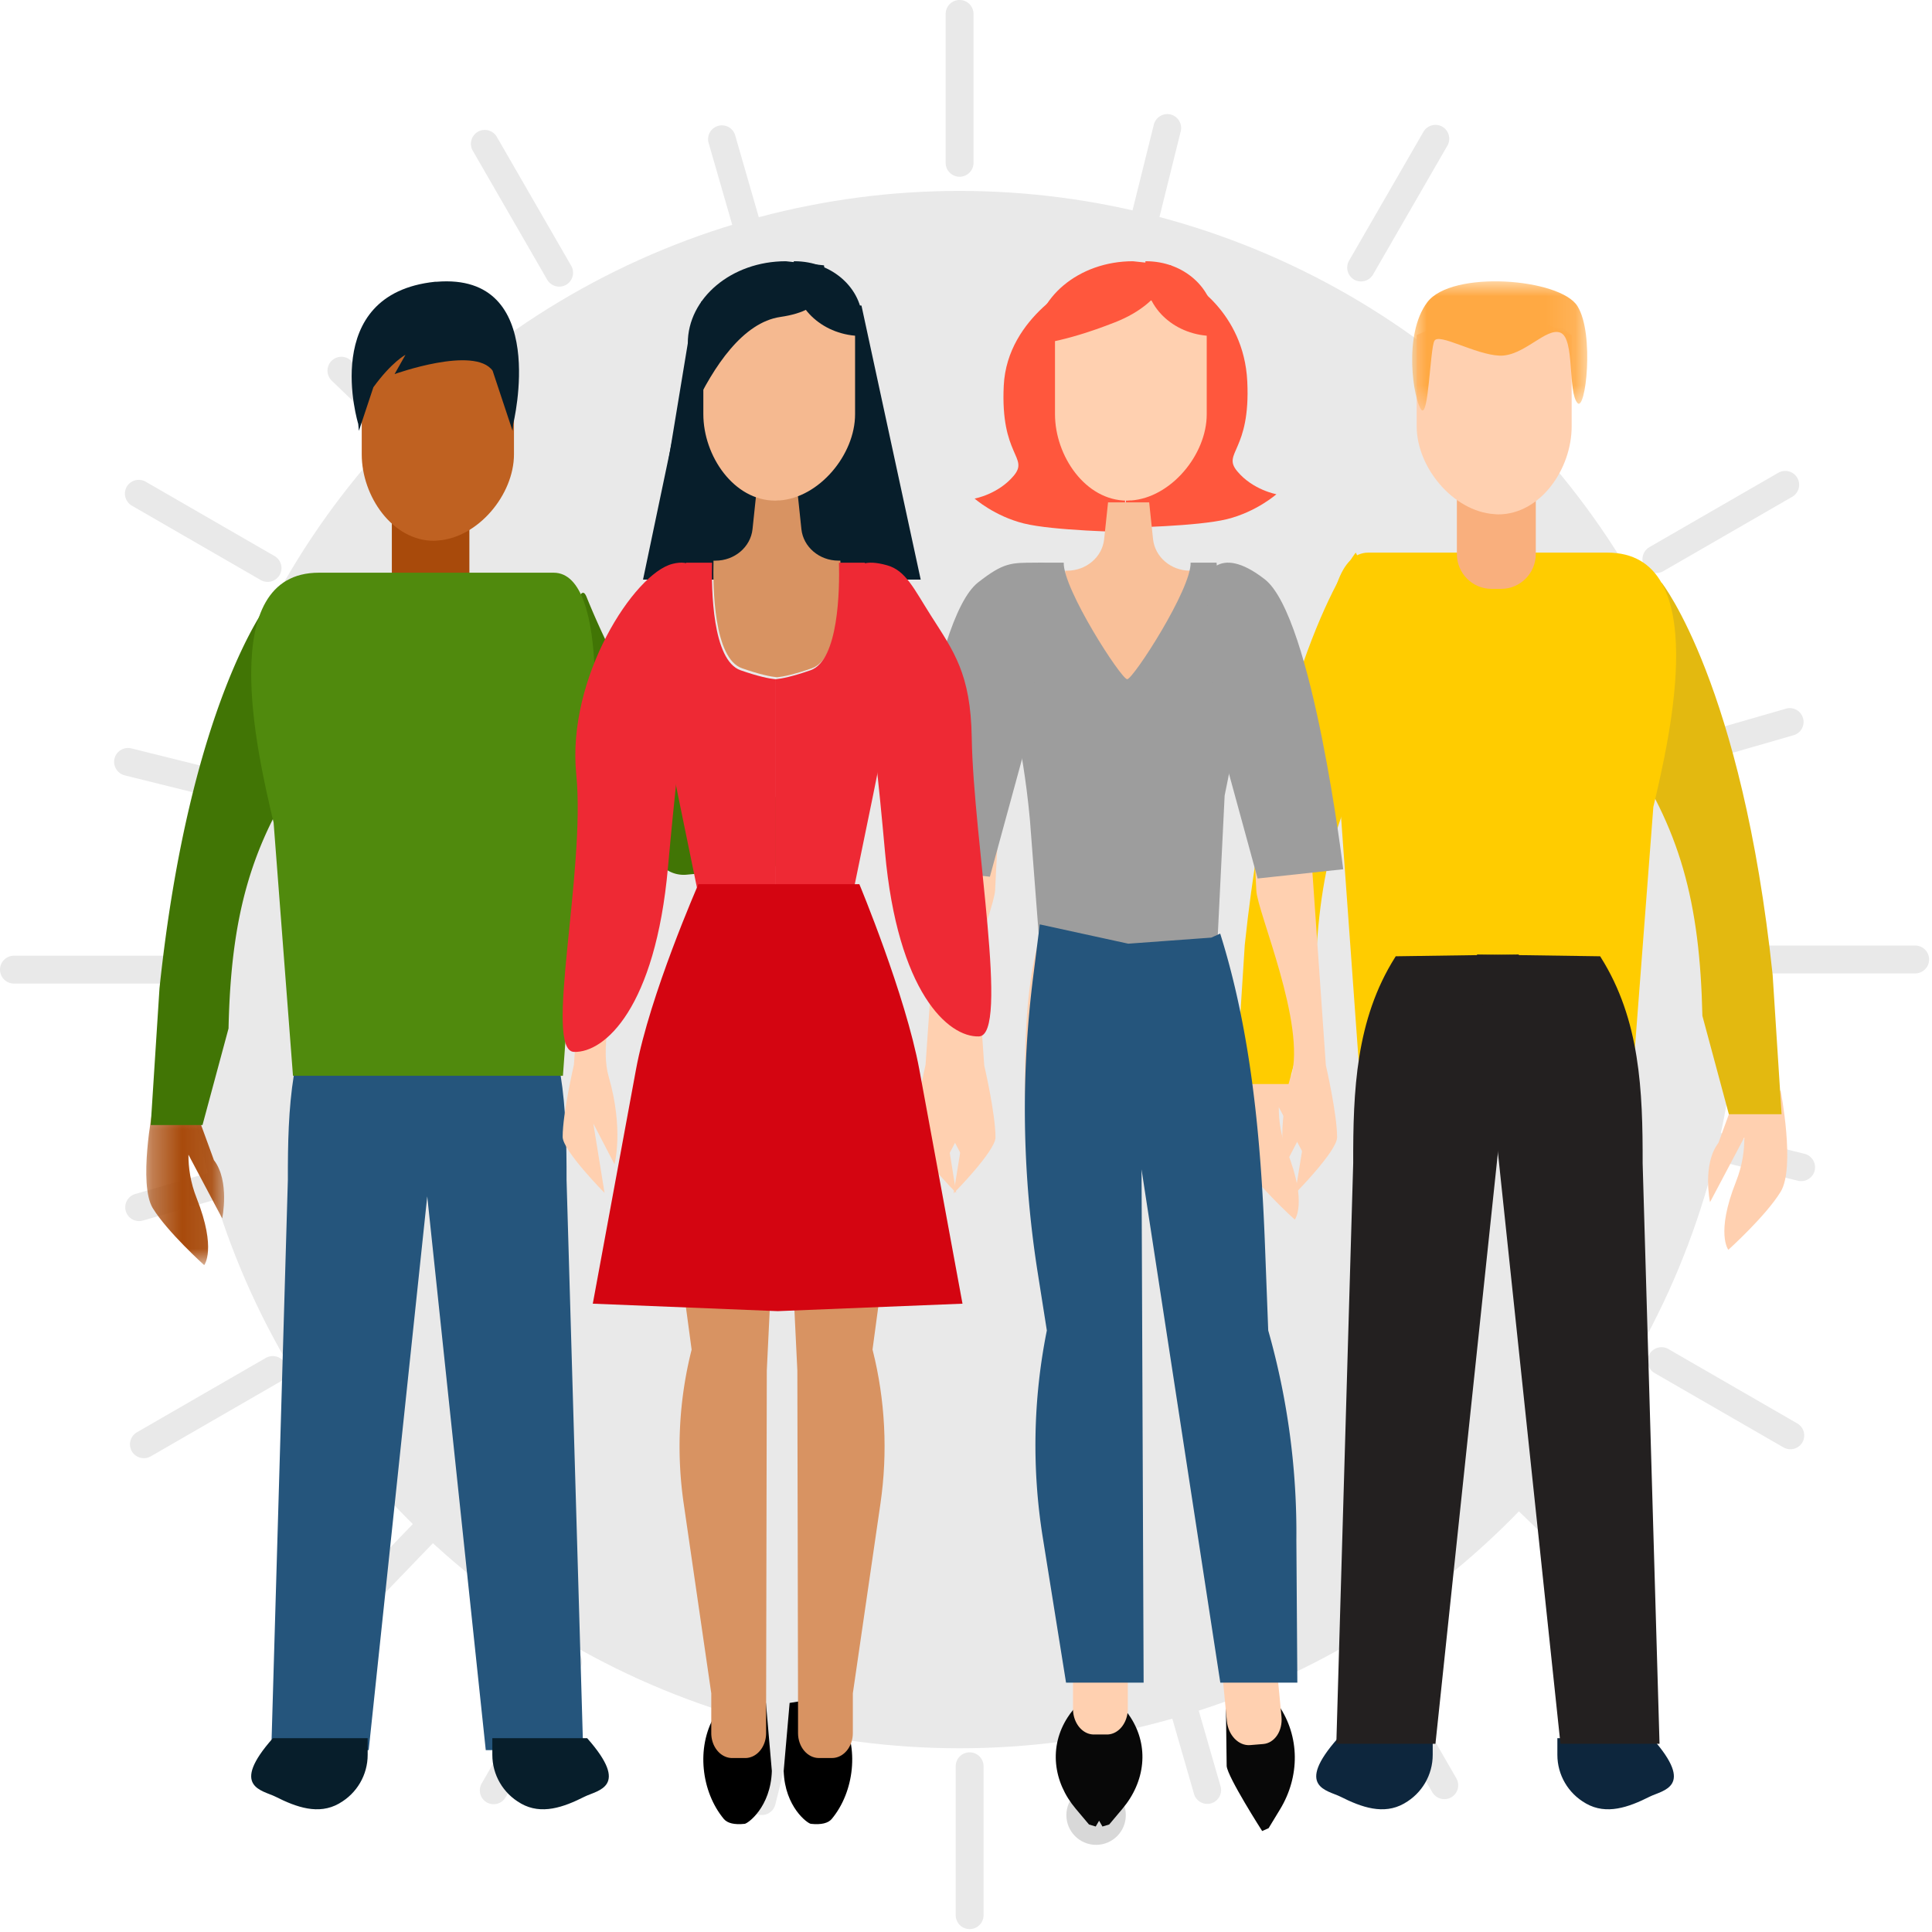 <svg xmlns="http://www.w3.org/2000/svg" xmlns:xlink="http://www.w3.org/1999/xlink" width="65" height="65" viewBox="0 0 65 65">
    <defs>
        <path id="a" d="M.11 0h5.891v4.346H.111z"/>
        <path id="c" d="M.093.282h2.619v5.774H.093z"/>
    </defs>
    <g fill="none" fill-rule="evenodd">
        <g fill="#E9E9E9" fill-rule="nonzero">
            <path d="M31.816.468a.468.468 0 1 1 .937 0v5.01a.468.468 0 1 1-.937 0V.468zm15.53 16.298a.458.458 0 0 1 .134.362.568.568 0 0 1-.161.353.567.567 0 0 1-.348.175.453.453 0 0 1-.367-.12.458.458 0 0 1-.134-.362.568.568 0 0 1 .161-.353.567.567 0 0 1 .348-.176.453.453 0 0 1 .367.121zm-.216.34a.117.117 0 0 0-.028-.088c-.021-.022-.054-.027-.087-.025a.213.213 0 0 0-.132.069.21.21 0 0 0-.063.134.117.117 0 0 0 .028.088c.022.022.054.027.087.024a.213.213 0 0 0 .132-.068.21.21 0 0 0 .063-.134zm6.061 9.209a.457.457 0 0 1-.063.38.575.575 0 0 1-.317.228l-.025.008h-.003a.565.565 0 0 1-.358-.03.456.456 0 0 1-.258-.288l-.008-.024v-.003a.467.467 0 0 1 .071-.35.566.566 0 0 1 .299-.223l.016-.005a.554.554 0 0 1 .389.025c.123.054.22.156.257.287v-.005zm-.356.186c.02-.03.028-.063.02-.09-.009-.028-.033-.05-.063-.066a.225.225 0 0 0-.148-.008.228.228 0 0 0-.124.085c-.019.03-.027.063-.019.09.008.027.033.05.063.063a.232.232 0 0 0 .274-.077l-.003.003zm.647 11.006a.457.457 0 0 1-.247.298.576.576 0 0 1-.712-.178c-.08-.11-.112-.244-.08-.378a.457.457 0 0 1 .247-.299.555.555 0 0 1 .362-.043h.003l.021.005a.56.56 0 0 1 .326.217.466.466 0 0 1 .085.353v.003l-.005.022zm-.4-.017c.03-.016.055-.038.06-.066.008-.03-.003-.06-.022-.087a.215.215 0 0 0-.126-.08.23.23 0 0 0-.15.011c-.03.017-.055.039-.06.069-.009.03.002.06.021.087a.215.215 0 0 0 .126.08.23.23 0 0 0 .15-.011v-.003zm-4.944 9.856a.458.458 0 0 1-.362.134.568.568 0 0 1-.353-.162.567.567 0 0 1-.175-.348.453.453 0 0 1 .12-.367.458.458 0 0 1 .362-.134.568.568 0 0 1 .353.162.567.567 0 0 1 .175.348.453.453 0 0 1-.12.367zm-.34-.217a.117.117 0 0 0 .088-.027c.022-.022.027-.055.024-.088a.213.213 0 0 0-.068-.131.21.21 0 0 0-.134-.063.117.117 0 0 0-.088.027c-.022.022-.027.055-.025.088a.213.213 0 0 0 .069.131.21.21 0 0 0 .134.063zm-9.209 6.062a.457.457 0 0 1-.38-.063.575.575 0 0 1-.228-.318l-.008-.024v-.003a.565.565 0 0 1 .03-.359.456.456 0 0 1 .288-.258l.024-.008h.003a.467.467 0 0 1 .35.071c.1.066.181.17.222.299l.006.016a.554.554 0 0 1-.025.39.456.456 0 0 1-.287.257h.005zm-.186-.356c.03.019.063.027.09.019.028-.008.05-.033.066-.063a.225.225 0 0 0 .008-.148.228.228 0 0 0-.085-.123c-.03-.02-.063-.028-.09-.02-.027.009-.05.034-.063.064a.232.232 0 0 0 .077.274l-.003-.003zm-11.006.646a.457.457 0 0 1-.298-.246.576.576 0 0 1 .178-.712c.11-.08.244-.113.378-.08a.457.457 0 0 1 .298.247.555.555 0 0 1 .044.361v.003l-.005.022a.56.56 0 0 1-.217.326.466.466 0 0 1-.353.085h-.003l-.022-.006zm.017-.4c.016.03.038.055.066.06.03.009.06-.002.087-.021a.215.215 0 0 0 .08-.126.23.23 0 0 0-.011-.15c-.017-.031-.039-.056-.069-.061-.03-.008-.06.003-.087.022a.215.215 0 0 0-.08.126.23.23 0 0 0 .011.15h.003zm-9.856-4.944a.458.458 0 0 1-.134-.361.568.568 0 0 1 .162-.354.567.567 0 0 1 .348-.175.453.453 0 0 1 .367.12.458.458 0 0 1 .134.362.568.568 0 0 1-.162.353.567.567 0 0 1-.348.176.453.453 0 0 1-.367-.12zm.217-.34a.117.117 0 0 0 .027.088c.022.022.055.028.088.025a.213.213 0 0 0 .131-.069.21.21 0 0 0 .063-.134.117.117 0 0 0-.027-.087c-.022-.022-.055-.028-.088-.025a.213.213 0 0 0-.131.068.21.21 0 0 0-.063.135zm-6.062-9.208a.457.457 0 0 1 .063-.381.575.575 0 0 1 .318-.228l.024-.008h.003a.565.565 0 0 1 .359.03c.123.055.22.156.257.288l.009.025v.002a.467.467 0 0 1-.072.351.566.566 0 0 1-.298.222l-.017.005a.554.554 0 0 1-.388-.024.456.456 0 0 1-.258-.288v.006zm.356-.187c-.02.03-.027.063-.02.09.01.028.034.05.064.066a.228.228 0 0 0 .271-.077c.02-.03.027-.062.02-.09-.009-.027-.034-.049-.064-.063a.232.232 0 0 0-.274.077l.003-.003zm-.646-11.005a.457.457 0 0 1 .246-.299.576.576 0 0 1 .712.178c.08.11.113.244.08.378a.457.457 0 0 1-.247.299.555.555 0 0 1-.361.044h-.003l-.022-.006a.56.56 0 0 1-.326-.216.466.466 0 0 1-.085-.354v-.002l.006-.022zm.4.016c-.03.017-.055.039-.06.066-.009.03.002.06.021.088a.215.215 0 0 0 .126.079.23.23 0 0 0 .15-.011c.031-.016.056-.038.061-.068.008-.03-.003-.06-.022-.088a.215.215 0 0 0-.126-.08.23.23 0 0 0-.15.011v.003zm4.944-9.855a.458.458 0 0 1 .361-.135.568.568 0 0 1 .354.162.567.567 0 0 1 .175.348.453.453 0 0 1-.12.367.458.458 0 0 1-.362.134.568.568 0 0 1-.354-.162.567.567 0 0 1-.175-.347.453.453 0 0 1 .12-.367zm.34.216a.117.117 0 0 0-.088.027c-.022.022-.028.055-.025.088a.213.213 0 0 0 .069.131.21.21 0 0 0 .134.064.117.117 0 0 0 .087-.028c.022-.022.028-.055.025-.088a.213.213 0 0 0-.068-.131.21.21 0 0 0-.135-.063zm9.208-6.062a.457.457 0 0 1 .381.063c.104.069.186.181.227.318l.009.025v.002a.565.565 0 0 1-.03.36.456.456 0 0 1-.288.257l-.025.008h-.002a.467.467 0 0 1-.351-.071.566.566 0 0 1-.222-.299l-.005-.016a.554.554 0 0 1 .024-.39.456.456 0 0 1 .288-.257h-.006zm.187.356c-.03-.019-.063-.027-.09-.019-.028.008-.05.033-.067.063a.225.225 0 0 0-.008.148.228.228 0 0 0 .085.123c.03.02.063.028.09.02.028-.009.05-.033.064-.063a.232.232 0 0 0-.077-.274l.003.002zm11.005-.646a.457.457 0 0 1 .299.246.576.576 0 0 1-.178.713.454.454 0 0 1-.378.08.457.457 0 0 1-.299-.247.555.555 0 0 1-.044-.362v-.003l.006-.022a.56.56 0 0 1 .216-.326.466.466 0 0 1 .353-.084h.003l.022.005zm-.016.4c-.017-.03-.039-.055-.066-.06-.03-.009-.06.002-.088.022a.215.215 0 0 0-.08.126.23.23 0 0 0 .012.15c.016.03.038.055.068.06.03.009.06-.002.088-.021a.215.215 0 0 0 .08-.126.23.23 0 0 0-.012-.151h-.002zm11.159 3.59a.59.59 0 0 1 .172.472.762.762 0 0 1-.216.471.753.753 0 0 1-.463.233.588.588 0 0 1-.477-.156.59.59 0 0 1-.172-.471.763.763 0 0 1 .216-.471.753.753 0 0 1 .463-.233.588.588 0 0 1 .477.156zm-.176.447a.243.243 0 0 0-.065-.194.246.246 0 0 0-.197-.06.396.396 0 0 0-.247.128.413.413 0 0 0-.118.252.243.243 0 0 0 .066.195c.05.046.12.068.197.06a.396.396 0 0 0 .247-.129.413.413 0 0 0 .117-.252zm6.528 9.935c.05.17.013.348-.085.493a.772.772 0 0 1-.422.302.755.755 0 0 1-.518-.03.587.587 0 0 1-.334-.373.585.585 0 0 1 .085-.493.772.772 0 0 1 .422-.301.755.755 0 0 1 .518.03c.158.07.284.2.334.372zm-.375.299c.04-.063.057-.134.04-.203a.241.241 0 0 0-.142-.15.419.419 0 0 0-.28-.014.415.415 0 0 0-.227.159c-.04.063-.057.134-.04.202.019.066.07.12.142.15.08.037.178.042.28.015a.415.415 0 0 0 .227-.16zm.684 11.866a.584.584 0 0 1-.32.383.761.761 0 0 1-.515.05.759.759 0 0 1-.433-.285.593.593 0 0 1-.104-.49.584.584 0 0 1 .32-.384.761.761 0 0 1 .515-.05c.184.047.337.151.433.285.104.143.145.318.104.49zm-.474.07a.237.237 0 0 0 .135-.155.243.243 0 0 0-.047-.2.4.4 0 0 0-.233-.15.417.417 0 0 0-.28.024.237.237 0 0 0-.133.156.243.243 0 0 0 .046.2.4.4 0 0 0 .233.15c.101.025.2.014.28-.024zm-5.34 10.62a.59.59 0 0 1-.472.173.762.762 0 0 1-.471-.216.753.753 0 0 1-.233-.463.588.588 0 0 1 .156-.477.59.59 0 0 1 .471-.172.762.762 0 0 1 .471.216.753.753 0 0 1 .233.463.588.588 0 0 1-.156.477zm-.447-.175a.243.243 0 0 0 .194-.065.246.246 0 0 0 .06-.197.396.396 0 0 0-.128-.247.413.413 0 0 0-.252-.118.243.243 0 0 0-.195.066.246.246 0 0 0-.06.197.396.396 0 0 0 .129.247.413.413 0 0 0 .252.117zm-9.935 6.528a.585.585 0 0 1-.493-.085.772.772 0 0 1-.301-.422.755.755 0 0 1 .03-.518.587.587 0 0 1 .372-.334.585.585 0 0 1 .493.085.772.772 0 0 1 .302.422.755.755 0 0 1-.03.518.587.587 0 0 1-.373.334zm-.299-.375a.259.259 0 0 0 .203.04.241.241 0 0 0 .15-.142.419.419 0 0 0 .014-.28.415.415 0 0 0-.158-.227.259.259 0 0 0-.203-.04.241.241 0 0 0-.15.142.419.419 0 0 0-.015.28c.03.098.088.18.16.227zm-11.866.684a.584.584 0 0 1-.383-.32.761.761 0 0 1-.05-.515.759.759 0 0 1 .286-.433.593.593 0 0 1 .49-.104.584.584 0 0 1 .383.32.761.761 0 0 1 .05.515.759.759 0 0 1-.285.433c-.143.104-.318.145-.49.104zm-.07-.474a.237.237 0 0 0 .155.135.243.243 0 0 0 .2-.047.4.4 0 0 0 .151-.233.417.417 0 0 0-.025-.28.237.237 0 0 0-.156-.133.243.243 0 0 0-.2.046.4.4 0 0 0-.15.233.417.417 0 0 0 .024.28zm-10.62-5.34a.59.59 0 0 1-.173-.472.763.763 0 0 1 .216-.471.753.753 0 0 1 .463-.233.588.588 0 0 1 .477.156.59.59 0 0 1 .172.471.763.763 0 0 1-.216.471.753.753 0 0 1-.463.233.588.588 0 0 1-.477-.156zm.175-.447a.243.243 0 0 0 .065.194c.05.047.12.069.198.06a.396.396 0 0 0 .246-.128.413.413 0 0 0 .118-.252.243.243 0 0 0-.066-.195.246.246 0 0 0-.197-.06.396.396 0 0 0-.247.129.413.413 0 0 0-.117.252zm-6.528-9.935a.585.585 0 0 1 .085-.493.772.772 0 0 1 .422-.301.755.755 0 0 1 .518.03c.159.07.285.2.334.372.05.17.014.348-.085.493a.772.772 0 0 1-.422.302.755.755 0 0 1-.517-.03.587.587 0 0 1-.335-.373zm.376-.299a.259.259 0 0 0-.041.203c.019.066.07.12.142.15.08.036.178.042.28.014a.415.415 0 0 0 .227-.159c.04-.063.057-.134.04-.202a.241.241 0 0 0-.142-.15.419.419 0 0 0-.279-.015.415.415 0 0 0-.227.16zM9.598 26.95a.584.584 0 0 1 .32-.383.761.761 0 0 1 .515-.05c.184.047.337.151.433.285.104.143.145.318.104.49a.584.584 0 0 1-.32.384.761.761 0 0 1-.515.05.759.759 0 0 1-.433-.285c-.104-.143-.145-.318-.104-.49zm.474-.07a.237.237 0 0 0-.134.155.243.243 0 0 0 .046.2.4.4 0 0 0 .233.15c.101.026.2.015.28-.024a.237.237 0 0 0 .134-.156.243.243 0 0 0-.047-.2.4.4 0 0 0-.233-.15.417.417 0 0 0-.28.024zm5.341-10.62a.59.59 0 0 1 .471-.173.763.763 0 0 1 .471.216.753.753 0 0 1 .233.463.588.588 0 0 1-.156.477.59.59 0 0 1-.471.172.762.762 0 0 1-.471-.216.753.753 0 0 1-.233-.463.588.588 0 0 1 .156-.477zm.446.175a.243.243 0 0 0-.194.065.246.246 0 0 0-.06.198.396.396 0 0 0 .128.246.413.413 0 0 0 .252.118.243.243 0 0 0 .195-.066.246.246 0 0 0 .06-.197.396.396 0 0 0-.129-.247.413.413 0 0 0-.252-.117zm9.935-6.528a.585.585 0 0 1 .493.085.772.772 0 0 1 .302.422.755.755 0 0 1-.03.518.587.587 0 0 1-.373.334.585.585 0 0 1-.493-.085.772.772 0 0 1-.301-.422.755.755 0 0 1 .03-.518.587.587 0 0 1 .372-.334zm.299.376c-.063-.042-.134-.058-.203-.042a.241.241 0 0 0-.15.143.419.419 0 0 0-.014.28c.03.098.087.18.159.227.063.04.134.057.202.04a.241.241 0 0 0 .151-.142.419.419 0 0 0 .014-.28.415.415 0 0 0-.16-.226zm11.866-.685a.584.584 0 0 1 .383.32.761.761 0 0 1 .05.515.759.759 0 0 1-.285.433c-.143.104-.318.145-.49.104a.584.584 0 0 1-.384-.32.761.761 0 0 1-.05-.515.759.759 0 0 1 .285-.433.593.593 0 0 1 .49-.104zm.07.474a.237.237 0 0 0-.155-.135.243.243 0 0 0-.2.047.4.4 0 0 0-.15.233.417.417 0 0 0 .024.28.237.237 0 0 0 .156.133.243.243 0 0 0 .2-.046.4.4 0 0 0 .15-.233.417.417 0 0 0-.024-.28zm14.067 1.09a.467.467 0 0 1 .673.646l-3.147 3.268a.467.467 0 0 1-.674-.646l3.148-3.268zm8.014 12.674a.465.465 0 0 1 .258.892l-4.358 1.258a.465.465 0 0 1-.257-.893l4.357-1.257zm.6 14.982a.47.47 0 0 1 .343.565.47.47 0 0 1-.565.342l-4.401-1.093a.47.47 0 0 1-.343-.564.47.47 0 0 1 .565-.343l4.401 1.093zm-6.968 13.277a.467.467 0 0 1-.646.674l-3.268-3.147a.467.467 0 0 1 .646-.674l3.268 3.147zM41.068 60.11a.465.465 0 0 1-.893.258l-1.257-4.358a.465.465 0 0 1 .893-.258l1.257 4.358zm-14.983.6a.47.47 0 0 1-.564.342.47.47 0 0 1-.342-.564l1.093-4.402a.47.47 0 0 1 .564-.342.47.47 0 0 1 .342.564l-1.093 4.402zM12.81 53.742a.467.467 0 0 1-.674-.647l3.147-3.268a.467.467 0 0 1 .674.647l-3.147 3.268zM4.794 41.068a.465.465 0 0 1-.258-.893l4.358-1.257a.465.465 0 0 1 .258.893l-4.358 1.257zm-.6-14.983a.47.47 0 0 1-.342-.564.47.47 0 0 1 .564-.343l4.402 1.093a.47.47 0 0 1 .342.565.47.47 0 0 1-.564.342l-4.402-1.093zm6.968-13.277a.467.467 0 0 1 .647-.674l3.268 3.148a.467.467 0 0 1-.647.673l-3.268-3.147zm12.674-8.015a.465.465 0 0 1 .893-.257l1.257 4.358a.465.465 0 0 1-.893.257l-1.257-4.358zm14.983-.6a.47.47 0 0 1 .564-.342.47.47 0 0 1 .342.564l-1.092 4.402a.47.47 0 0 1-.565.342.47.47 0 0 1-.342-.564l1.093-4.402zm5.418 7.506a.466.466 0 0 1 .23.34.595.595 0 0 1-.077.407.607.607 0 0 1-.318.272.482.482 0 0 1-.41-.03.466.466 0 0 1-.23-.34.594.594 0 0 1 .052-.365v-.002l.013-.025.011-.02a.62.62 0 0 1 .318-.27.482.482 0 0 1 .41.03v.003zm-.113.4a.14.14 0 0 0-.063-.1.14.14 0 0 0-.115-.005.267.267 0 0 0-.126.104l-.008.014a.257.257 0 0 0-.033.175.14.14 0 0 0 .063.1.14.14 0 0 0 .115.005.264.264 0 0 0 .135-.118.257.257 0 0 0 .032-.176zm8.91 8.272c.075.128.08.274.03.41a.62.62 0 0 1-.27.318.598.598 0 0 1-.408.077.482.482 0 0 1-.34-.23.481.481 0 0 1-.03-.411.62.62 0 0 1 .271-.318l.041-.024h.003a.591.591 0 0 1 .364-.052.477.477 0 0 1 .34.232v-.002zm-.298.29a.127.127 0 0 0-.005-.118.13.13 0 0 0-.099-.06.273.273 0 0 0-.175.033.258.258 0 0 0-.115.134c-.017.041-.017.082.005.115a.14.14 0 0 0 .099.063.273.273 0 0 0 .293-.167h-.003zm3.583 11.62a.48.48 0 0 1-.18.369.628.628 0 0 1-.789 0 .48.48 0 0 1-.181-.37.48.48 0 0 1 .18-.37.628.628 0 0 1 .789 0 .48.48 0 0 1 .181.37zm-.405.103a.137.137 0 0 0 .054-.104c0-.038-.019-.074-.054-.104a.255.255 0 0 0-.167-.055.26.26 0 0 0-.168.055.137.137 0 0 0-.054.104c0 .038.019.074.054.104a.255.255 0 0 0 .168.055.26.26 0 0 0 .167-.055zm-2.71 11.852a.466.466 0 0 1-.339.23.595.595 0 0 1-.408-.076.607.607 0 0 1-.271-.318.482.482 0 0 1 .03-.411.466.466 0 0 1 .34-.23.594.594 0 0 1 .364.052h.002l.025.014.02.01a.62.62 0 0 1 .27.318.482.482 0 0 1-.03.411h-.002zm-.4-.112a.14.14 0 0 0 .1-.063.14.14 0 0 0 .005-.115.267.267 0 0 0-.104-.126l-.014-.008a.257.257 0 0 0-.175-.033.14.14 0 0 0-.099.063.14.14 0 0 0-.005.115c.019.052.06.101.117.134.058.033.12.044.176.033zm-8.272 8.91a.481.481 0 0 1-.41.03.62.62 0 0 1-.318-.27.598.598 0 0 1-.077-.409.482.482 0 0 1 .23-.34.481.481 0 0 1 .411-.03.62.62 0 0 1 .318.271l.025.041v.003c.057.12.073.247.052.365a.477.477 0 0 1-.233.34h.002zm-.29-.298a.127.127 0 0 0 .118-.006.13.13 0 0 0 .06-.098.273.273 0 0 0-.033-.176.258.258 0 0 0-.134-.115c-.041-.016-.082-.016-.115.006a.14.14 0 0 0-.063.098.273.273 0 0 0 .167.293v-.002zm-11.619 3.582a.48.48 0 0 1-.37-.18.628.628 0 0 1 0-.789.48.48 0 0 1 .37-.181.48.48 0 0 1 .37.18.628.628 0 0 1 0 .789.48.48 0 0 1-.37.181zm-.104-.405a.137.137 0 0 0 .104.055c.038 0 .074-.02.104-.055a.255.255 0 0 0 .055-.167.26.26 0 0 0-.055-.167.137.137 0 0 0-.104-.055c-.038 0-.074.02-.104.055a.255.255 0 0 0-.055.167.26.26 0 0 0 .055.167zm-11.852-2.709a.466.466 0 0 1-.23-.34.595.595 0 0 1 .077-.408.607.607 0 0 1 .317-.27.482.482 0 0 1 .411.03.466.466 0 0 1 .23.339.594.594 0 0 1-.052.364v.003l-.013.025c-.003.005-.009.013-.011.019a.62.62 0 0 1-.318.27.482.482 0 0 1-.41-.03v-.002zm.112-.4a.14.14 0 0 0 .063.099.14.14 0 0 0 .115.005.267.267 0 0 0 .126-.104l.009-.014a.257.257 0 0 0 .033-.175.14.14 0 0 0-.063-.099.14.14 0 0 0-.116-.005.264.264 0 0 0-.134.118.257.257 0 0 0-.033.175zm-8.91-8.272a.481.481 0 0 1-.03-.411.62.62 0 0 1 .271-.318.598.598 0 0 1 .408-.076.482.482 0 0 1 .34.23c.074.128.08.274.03.41a.62.62 0 0 1-.271.318l-.041.025h-.003a.591.591 0 0 1-.364.052.477.477 0 0 1-.34-.233v.003zm.299-.29a.127.127 0 0 0 .005.117.13.13 0 0 0 .099.06c.055.009.118 0 .175-.032a.258.258 0 0 0 .115-.135c.017-.04.017-.082-.005-.115a.14.14 0 0 0-.099-.063.273.273 0 0 0-.293.168h.003zm-3.583-11.62a.48.48 0 0 1 .18-.37.628.628 0 0 1 .789 0 .48.48 0 0 1 .181.37.48.48 0 0 1-.18.37.628.628 0 0 1-.789 0 .48.48 0 0 1-.181-.37zm.405-.104a.137.137 0 0 0-.054.104c0 .039.019.074.054.105a.255.255 0 0 0 .167.054.26.26 0 0 0 .167-.054.137.137 0 0 0 .055-.105c0-.038-.019-.074-.055-.104a.255.255 0 0 0-.167-.054.26.26 0 0 0-.167.054zm2.71-11.852a.466.466 0 0 1 .339-.23.595.595 0 0 1 .408.077.607.607 0 0 1 .271.318.482.482 0 0 1-.03.41.466.466 0 0 1-.34.23.594.594 0 0 1-.364-.051h-.003l-.024-.014-.02-.011a.62.62 0 0 1-.27-.318.482.482 0 0 1 .03-.41h.002zm.4.113a.14.14 0 0 0-.1.063.14.14 0 0 0-.005.115.267.267 0 0 0 .104.126l.014.008c.057.033.12.044.175.033a.14.14 0 0 0 .099-.063.14.14 0 0 0 .005-.115.264.264 0 0 0-.118-.134c-.057-.033-.12-.044-.175-.033zm8.271-8.91a.481.481 0 0 1 .411-.03.62.62 0 0 1 .318.27c.077.132.101.28.077.409a.482.482 0 0 1-.23.34.481.481 0 0 1-.411.03.62.62 0 0 1-.318-.272l-.025-.04v-.004a.591.591 0 0 1-.052-.364.477.477 0 0 1 .233-.34h-.003zm.29.298a.127.127 0 0 0-.117.005.13.13 0 0 0-.06.099.273.273 0 0 0 .033.175.258.258 0 0 0 .134.115c.04.017.082.017.115-.005a.14.14 0 0 0 .063-.099.273.273 0 0 0-.167-.293v.003zm11.62-3.583a.48.48 0 0 1 .37.18.628.628 0 0 1 0 .789.48.48 0 0 1-.37.182.48.48 0 0 1-.37-.181.628.628 0 0 1 0-.789.48.48 0 0 1 .37-.18zm.104.406a.137.137 0 0 0-.104-.055c-.039 0-.074.019-.104.055a.255.255 0 0 0-.055.167.26.26 0 0 0 .055.167.137.137 0 0 0 .104.054c.038 0 .074-.019.104-.054a.255.255 0 0 0 .055-.167.26.26 0 0 0-.055-.167zm12.89.909a.64.64 0 0 1 .304.446.805.805 0 0 1-.104.551.823.823 0 0 1-.424.364.64.64 0 0 1-.534-.038.64.64 0 0 1-.305-.447.839.839 0 0 1 .08-.506v-.003l.025-.041a.823.823 0 0 1 .424-.364.64.64 0 0 1 .534.038zm-.04.504a.286.286 0 0 0-.132-.203.284.284 0 0 0-.241-.013.474.474 0 0 0-.241.208c-.06.104-.08.216-.06.315.016.087.06.161.13.202a.284.284 0 0 0 .242.014.467.467 0 0 0 .24-.21c.061-.105.08-.217.061-.316v.003zm9.29 9.09a.296.296 0 0 0-.197-.12.474.474 0 0 0-.315.06.48.48 0 0 0-.21.242.284.284 0 0 0 .013.24.286.286 0 0 0 .203.132c.098.016.21 0 .315-.06a.48.48 0 0 0 .21-.241.284.284 0 0 0-.013-.241l-.006-.011zm.326-.133v.002a.646.646 0 0 1 .017.49.81.81 0 0 1-.343.411l-.002.003-.022.011c-.178.104-.375.134-.55.104a.631.631 0 0 1-.447-.304.62.62 0 0 1-.039-.534.813.813 0 0 1 .365-.424.82.82 0 0 1 .55-.105c.187.033.35.137.447.302l.024.044zm3.561 12.947c0 .192-.09.362-.235.485a.821.821 0 0 1-.529.187.821.821 0 0 1-.529-.187.634.634 0 0 1-.235-.485c0-.191.09-.361.235-.484a.821.821 0 0 1 .529-.187c.205 0 .392.072.529.187a.634.634 0 0 1 .235.484zm-.46.217a.285.285 0 0 0 .11-.217.285.285 0 0 0-.11-.216.48.48 0 0 0-.304-.104.48.48 0 0 0-.304.104.285.285 0 0 0-.11.216c0 .083.041.16.11.217a.48.48 0 0 0 .304.104.48.48 0 0 0 .304-.104zm-2.93 12.778a.64.64 0 0 1-.447.304.805.805 0 0 1-.55-.104.823.823 0 0 1-.365-.425.64.64 0 0 1 .038-.534.64.64 0 0 1 .447-.304.839.839 0 0 1 .506.08h.003l.041.024a.823.823 0 0 1 .365.425.64.64 0 0 1-.039.534zm-.505-.041a.286.286 0 0 0 .203-.131.284.284 0 0 0 .014-.242.474.474 0 0 0-.209-.24c-.104-.06-.216-.08-.315-.06a.286.286 0 0 0-.202.13.284.284 0 0 0-.014.242c.033.093.107.18.21.24.105.061.217.08.316.061h-.003zm-9.09 9.291a.296.296 0 0 0 .12-.197.474.474 0 0 0-.06-.315.48.48 0 0 0-.241-.21.284.284 0 0 0-.241.013.286.286 0 0 0-.132.203c-.016.098 0 .21.06.315a.48.48 0 0 0 .241.21c.083.03.17.028.241-.013l.011-.006zm.134.326h-.003a.646.646 0 0 1-.49.017.81.81 0 0 1-.411-.343l-.003-.002-.011-.022a.82.82 0 0 1-.104-.55.631.631 0 0 1 .304-.447.62.62 0 0 1 .534-.039c.167.06.323.186.425.365a.82.82 0 0 1 .104.55.636.636 0 0 1-.302.447l-.043.024zM32.613 58.44a.634.634 0 0 1-.485-.236.821.821 0 0 1-.186-.528c0-.206.07-.392.186-.529a.633.633 0 0 1 .485-.235c.191 0 .361.09.485.235a.821.821 0 0 1 .186.529.822.822 0 0 1-.186.528.633.633 0 0 1-.485.236zm-.217-.46c.058.068.135.11.217.11a.285.285 0 0 0 .216-.11.48.48 0 0 0 .104-.304.48.48 0 0 0-.104-.304.285.285 0 0 0-.216-.11.285.285 0 0 0-.217.11.48.48 0 0 0-.104.304c0 .12.041.227.104.304zm-12.778-2.931a.64.64 0 0 1-.304-.446.805.805 0 0 1 .104-.551.823.823 0 0 1 .425-.364.64.64 0 0 1 .534.038.64.64 0 0 1 .304.446.839.839 0 0 1-.08.507v.003l-.024.041a.823.823 0 0 1-.425.364.64.64 0 0 1-.534-.038zm.041-.504c.017.088.06.162.132.203a.284.284 0 0 0 .24.013.474.474 0 0 0 .242-.208c.06-.104.08-.216.06-.315a.286.286 0 0 0-.131-.202.284.284 0 0 0-.241-.014.467.467 0 0 0-.241.21c-.06.105-.08.217-.06.316v-.003zm-9.291-9.09a.296.296 0 0 0 .197.12c.099.016.211 0 .315-.06a.48.48 0 0 0 .211-.242.284.284 0 0 0-.014-.24.286.286 0 0 0-.202-.132.474.474 0 0 0-.315.06.48.48 0 0 0-.211.241.284.284 0 0 0 .014.241l.005.011zm-.326.133v-.002a.646.646 0 0 1-.016-.49.81.81 0 0 1 .342-.411l.003-.003.022-.011c.178-.104.375-.134.55-.104.186.033.35.137.447.304a.62.62 0 0 1 .038.534.813.813 0 0 1-.364.424.82.82 0 0 1-.55.105.636.636 0 0 1-.447-.302l-.025-.044zM6.482 32.64c0-.192.09-.362.235-.485a.821.821 0 0 1 .528-.187c.206 0 .392.072.53.187a.634.634 0 0 1 .235.485c0 .191-.09.361-.236.484a.821.821 0 0 1-.529.187.822.822 0 0 1-.528-.187.634.634 0 0 1-.236-.484zm.46-.217a.285.285 0 0 0-.11.217c0 .082.04.158.11.216a.48.48 0 0 0 .303.104.48.48 0 0 0 .304-.104.285.285 0 0 0 .11-.216.285.285 0 0 0-.11-.217.48.48 0 0 0-.304-.104.48.48 0 0 0-.304.104zm2.93-12.778a.64.64 0 0 1 .447-.304.805.805 0 0 1 .55.104.823.823 0 0 1 .365.425.64.64 0 0 1-.039.534.64.64 0 0 1-.446.304.839.839 0 0 1-.507-.08h-.003l-.04-.024a.823.823 0 0 1-.365-.425.64.64 0 0 1 .038-.534zm.504.041a.286.286 0 0 0-.202.131.284.284 0 0 0-.014.242c.033.093.107.18.208.24.104.06.216.08.315.06a.286.286 0 0 0 .203-.13.284.284 0 0 0 .013-.242.467.467 0 0 0-.21-.24.459.459 0 0 0-.315-.061h.002zm9.091-9.291a.296.296 0 0 0-.12.197c-.017.099 0 .21.06.315a.48.48 0 0 0 .24.21c.086.031.17.028.242-.013a.286.286 0 0 0 .131-.203.474.474 0 0 0-.06-.315.48.48 0 0 0-.241-.21.284.284 0 0 0-.241.013l-.011.006zm-.134-.326h.003a.646.646 0 0 1 .49-.017.81.81 0 0 1 .41.343l.003.002.011.022a.82.82 0 0 1 .105.55.631.631 0 0 1-.305.447.62.62 0 0 1-.534.039.813.813 0 0 1-.424-.365c-.104-.178-.134-.375-.104-.55a.636.636 0 0 1 .301-.447l.044-.024zM32.28 6.508c.191 0 .361.09.485.235a.822.822 0 0 1 .186.53.821.821 0 0 1-.186.528.633.633 0 0 1-.485.235.634.634 0 0 1-.485-.235.821.821 0 0 1-.186-.529c0-.205.07-.392.186-.529a.633.633 0 0 1 .485-.235zm.216.46a.285.285 0 0 0-.216-.11.285.285 0 0 0-.217.11.48.48 0 0 0-.104.304c0 .12.041.227.104.304.058.069.135.11.217.11a.285.285 0 0 0 .216-.11.48.48 0 0 0 .104-.304.48.48 0 0 0-.104-.304zm15.394-2.534a.469.469 0 0 1 .635-.172.469.469 0 0 1 .173.635l-2.504 4.34a.469.469 0 0 1-.635.172.469.469 0 0 1-.173-.636l2.504-4.339zm11.94 11.472a.469.469 0 0 1 .638.17.469.469 0 0 1-.17.638l-4.339 2.503a.469.469 0 0 1-.638-.17.469.469 0 0 1 .17-.638l4.338-2.503zm4.604 15.906a.468.468 0 1 1 0 .937h-5.01a.468.468 0 1 1 0-.937h5.01zM60.469 47.89a.469.469 0 0 1 .172.635.469.469 0 0 1-.635.173l-4.34-2.504a.469.469 0 0 1-.172-.635.469.469 0 0 1 .636-.173l4.339 2.504zM48.997 59.83a.469.469 0 0 1-.17.638.469.469 0 0 1-.638-.17l-2.503-4.34a.469.469 0 0 1 .17-.637.469.469 0 0 1 .638.17l2.503 4.338zm-15.906 4.604a.468.468 0 1 1-.937 0v-5.01a.468.468 0 1 1 .937 0v5.01zm-16.079-3.966a.469.469 0 0 1-.635.172.469.469 0 0 1-.173-.635l2.504-4.34a.469.469 0 0 1 .635-.172.469.469 0 0 1 .173.636l-2.504 4.339zM5.072 48.997a.469.469 0 0 1-.637-.17.469.469 0 0 1 .17-.638l4.338-2.503a.469.469 0 0 1 .638.17.469.469 0 0 1-.17.638l-4.338 2.503zM.469 33.091a.468.468 0 1 1 0-.937h5.01a.468.468 0 1 1 0 .937H.468zm3.967-16.079a.469.469 0 0 1-.173-.635.469.469 0 0 1 .635-.173l4.34 2.504a.469.469 0 0 1 .172.635.469.469 0 0 1-.636.173l-4.338-2.504zm11.47-11.94a.469.469 0 0 1 .17-.638.469.469 0 0 1 .639.17l2.503 4.339a.469.469 0 0 1-.17.638.469.469 0 0 1-.638-.17l-2.503-4.338z"/>
            <circle cx="32.283" cy="32.621" r="26.198"/>
        </g>
        <circle cx="36.877" cy="61.068" r="1" fill="#D8D8D8" fill-rule="nonzero"/>
        <path fill="#FFD0B0" d="M59.908 36.695h-.39l-.87-.525-.192.525h-.114s.028.057.064.137l-.591 1.618c-.552.723-.283 1.995-.283 1.995l1.154-2.18c.002.44-.062.94-.281 1.493-.69 1.741-.257 2.29-.257 2.29s1.26-1.134 1.76-1.953c.501-.819 0-3.4 0-3.4"/>
        <path fill="#E3B910" d="M58.165 37.486l-.89-3.309c-.085-3.838-.75-6.312-2.672-9.09l-.855-1.4 2.158-4.08s2.7 3.41 3.733 13.197l.3 4.682h-1.774z"/>
        <path fill="#FFD0B0" d="M41.801 35.68h.391l.869-.524.192.524h.115s-.029.056-.065.137l.592 1.618c.551.724.283 1.995.283 1.995l-1.154-2.18c-.002.439.062.94.28 1.493.69 1.74.258 2.29.258 2.29s-1.26-1.134-1.76-1.952c-.502-.819 0-3.4 0-3.4"/>
        <path fill="#FC0" d="M43.353 36.471l.89-3.309c.086-3.838.75-6.312 2.672-9.09l.854-1.4-2.157-4.08s-2.7 3.41-3.733 13.197l-.3 4.682h1.774z"/>
        <path fill="#FC0" d="M50.36 35.818h4.602l.663-8.67c.556-2.346 2.006-8.556-1.55-8.556h-8.038c-1.936 0-1.499 6.21-.943 8.556l.625 8.67h4.64z"/>
        <path fill="#F9AF7D" d="M50.183 19.812h.32c.645 0 1.167-.525 1.167-1.171v-2.077h-2.655v2.077c0 .646.522 1.171 1.168 1.171"/>
        <path fill="#FFD0B0" d="M50.27 10.141l-2.607 1.131v3.073c0 1.386 1.234 2.859 2.606 2.952.045.002.09.009.135.009 1.426 0 2.473-1.53 2.473-2.962v-3.071L50.27 10.14z"/>
        <g transform="matrix(-1 0 0 1 53.512 9.465)">
            <mask id="b" fill="#fff">
                <use xlink:href="#a"/>
            </mask>
            <path fill="#FFA943" d="M.439 4.095c.331-.368.087-2.156.567-2.364.479-.208 1.242.807 2.063.769.82-.038 2.036-.774 2.184-.498.148.276.194 2.645.446 2.312.252-.334.617-2.515-.206-3.61C4.668-.391 1.019-.101.439.836c-.58.936-.27 3.56 0 3.26" mask="url(#b)"/>
        </g>
        <path fill="#A84A0B" d="M14.645 20.432h-.315a1.15 1.15 0 0 1-1.147-1.152v-2.04h2.609v2.04a1.15 1.15 0 0 1-1.147 1.152"/>
        <path fill="#BF6121" d="M12.17 12.267v3.019c0 1.406 1.028 2.908 2.429 2.908.043 0 .088-.006.131-.009v-7.03l-2.56 1.112zm2.56-1.112v7.03c1.348-.09 2.562-1.537 2.562-2.9v-3.018l-2.562-1.112z"/>
        <g transform="matrix(-1 0 0 1 7.633 36.508)">
            <mask id="d" fill="#fff">
                <use xlink:href="#c"/>
            </mask>
            <path fill="#A84A0B" d="M2.493.798h-.384L1.255.282l-.188.516H.953s.029.055.064.135L.436 2.522c-.543.71-.279 1.962-.279 1.962L1.293 2.34c.001.431-.063.925-.278 1.468C.338 5.518.763 6.056.763 6.056S2 4.943 2.493 4.14c.493-.805 0-3.34 0-3.34" mask="url(#d)"/>
        </g>
        <path fill="#417505" d="M6.813 37.85l.876-3.25c.082-3.771.736-6.204 2.625-8.932l.839-1.376-2.12-4.01S6.38 23.633 5.366 33.251l-.295 4.6h1.742zM19.732 20.078c1.537 3.798 3.571 6.241 3.571 6.241.057.08.234.115.458.126.95.05 1.893.2 2.792.515l1.434-.367.376 2.34-5.264.495a1.045 1.045 0 0 1-.867-.333l-3.64-3.963s.691-6.165 1.14-5.054"/>
        <path fill="#25557C" d="M15.16 32.812l.002-.022-.789.01-.788-.01.002.022-2.495.036-.02.032c-1.304 2.064-1.392 4.417-1.387 6.812l-.558 19.19h3.277l1.97-18.632 1.969 18.631h3.277l-.559-19.189c.005-2.395-.082-4.748-1.386-6.812l-.02-.032-2.495-.036z"/>
        <path fill="#508A0D" d="M14.379 19.268h-3.65c-3.495 0-2.071 6.102-1.524 8.406l.652 8.52h9.082l.614-8.52c.547-2.304.975-8.406-.926-8.406h-4.248z"/>
        <path fill="#071E2B" d="M14.636 9.48c.024-.003.023.002.047 0 3.836-.322 2.584 4.781 2.584 4.781l-.022.234-.672-2.024c-.617-.85-3.298.115-3.298.115l.367-.649s-.464.242-1.08 1.092l-.487 1.466-.023-.234s-1.34-4.367 2.584-4.781"/>
        <path fill="#FF573D" d="M39.984 9.465s1.864 1 1.979 3.365c.117 2.366-.86 2.399-.337 3.026.522.628 1.317.772 1.317.772s-.668.591-1.66.838c-.993.246-3.423.286-3.423.286l.163-7.663 1.96-.624z"/>
        <path fill="#FF573D" d="M36.34 9.465s-2.456 1.147-2.57 3.512c-.116 2.366.86 2.398.338 3.026-.523.628-1.318.771-1.318.771s.667.592 1.66.838c.993.246 3.423.287 3.423.287l-.163-7.663-1.37-.771z"/>
        <path fill="#FFD0B0" d="M34.774 19.606s-1.123.085-2.051 1.864c-1.449 2.773-1.102 7.424-1.102 7.424l-.482 6.932s-.378 1.626-.378 2.423c0 .461 1.41 1.886 1.41 1.886l-.377-2.335.712 1.37s.319-1.168-.196-2.947c-.516-1.777 1.135-5.55 1.17-6.279.06-1.296.252-5.236.727-5.659.477-.423.567-4.679.567-4.679M41.3 19.606s.74.1 1.724 1.879c1.518 2.743 1.1 7.423 1.1 7.423l.483 6.933s.378 1.626.378 2.424c0 .46-1.41 1.886-1.41 1.886l.378-2.336-.713 1.37s-.32-1.168.197-2.946c.516-1.778-1.136-5.552-1.17-6.28-.061-1.296-.252-5.236-.728-5.659-.476-.422-.24-4.694-.24-4.694"/>
        <path fill="#080808" d="M42.464 61.603s-1.16-1.81-1.194-2.185l-.03-2.372.995-.248c.246-.054.516.193.772.56.735 1.06.726 2.417.06 3.513l-.386.636-.217.096z"/>
        <path fill="#FFD0B0" d="M38.198 30.761l2.037 3.154 2.747 22.464.132 1.377c.045.476-.23.89-.618.92l-.436.036c-.387.031-.737-.33-.783-.807l-.082-.85-1.14-11.69-1.39-9.73-.467-4.874z"/>
        <path fill="#080808" d="M36.978 57.285l.343-.05c.251-.03.497.206.717.546.63.977.493 2.162-.275 3.073l-.445.529-.227.068-.113-.195-.114.195-.226-.068-.446-.529c-.767-.91-.904-2.096-.274-3.073.22-.34.465-.576.717-.546l.343.05z"/>
        <path fill="#FFD0B0" d="M38.426 30.2v4.894l-.459 9.804-.023 11.736v.854c0 .479-.315.867-.704.867h-.437c-.389 0-.703-.388-.703-.867v-1.381l-.93-6.592a14.17 14.17 0 0 1 .261-5.322l.007-.026-.958-7.353c-.004-2.472.069-4.902 1.166-7.034l.017-.033 2.763.454zM40.903 19.606h.363c1.051 0 .803 2.62.41 4.9a2.668 2.668 0 0 1-.342-.72c-.109-.396-.352-3.23-.431-4.18"/>
        <path fill="#F9C099" d="M37.971 23.123c-.212-.021-.574-.093-1.175-.303-.954-.331-.983-2.73-.96-3.62h.066c.644 0 1.183-.459 1.246-1.06l.131-1.238h1.384l.13 1.238c.065.601.603 1.06 1.247 1.06h.065c.024.89-.004 3.289-.959 3.62-.6.21-.963.282-1.175.303z"/>
        <path fill="#9D9D9D" d="M40.057 18.93h.873c.08 1 .323 3.985.432 4.4.078.301.229.577.342.76l-.026.153c-.165.987-.35 1.903-.476 2.522l-.272 5.523-3.007.867V22.853c.213-.022 2.158-3.032 2.134-3.923zm-4.269 0c-.022.89 1.922 3.901 2.135 3.923v10.302l-2.863-.243-.409-5.322c-.132-1.444-.318-2.36-.483-3.347l-.026-.153c.114-.183.264-.459.343-.76.108-.415.351-3.4.43-4.4h.873z"/>
        <path fill="#FFD0B0" d="M34.915 19.606h-.362c-1.052 0-.805 2.62-.41 4.9.112-.173.263-.435.341-.72.108-.396.352-3.23.431-4.18"/>
        <path fill="#25557C" d="M37.963 31.75l-2.981-.65-.209 1.659a35.364 35.364 0 0 0 .143 10.08l.304 1.923-.007.034a19.61 19.61 0 0 0-.134 6.905l.787 4.91h2.61l-.07-17.27.023.156 1.031 6.716 1.596 10.397h2.592l-.033-4.821a24.902 24.902 0 0 0-.937-6.993l-.01-.034-.11-2.882c-.133-3.48-.45-7.117-1.506-10.47l-.3.135-2.79.204z"/>
        <path fill="#FFD0B0" d="M38.046 16.834v.004c1.344-.09 2.553-1.538 2.553-2.9v-3.019l-2.552-1.111v-.005l-2.553 1.112v3.018c0 1.408 1.025 2.91 2.421 2.91.043 0 .087-.007.131-.009z"/>
        <path fill="#FF573D" d="M40.825 11.304h.023v-.475c0-1.127-1.025-2.04-2.289-2.04h-.023v.475c0 1.127 1.025 2.04 2.29 2.04"/>
        <path fill="#FF573D" d="M39.4 8.927s-.095 1.212-1.889 1.917c-1.793.706-2.693.736-2.693.736v-.027c0-1.527 1.477-2.764 3.297-2.764l1.284.138z"/>
        <path fill="#9D9D9D" d="M40.564 19.49s.37-1.26 1.988 0c1.617 1.26 2.639 9.755 2.639 9.755l-2.88.311-1.401-5.124-.346-4.942zM35.049 19.43l-.345 4.942-1.4 5.124-2.88-.311s.866-8.33 2.484-9.591c.865-.674 1.098-.663 1.967-.664.869 0 .174.5.174.5z"/>
        <path fill="#071E2B" d="M21.634 19.5h9.342l-1.993-9.22-5.387-.139z"/>
        <path fill="#FFD0B0" d="M22.942 19.606s-1.122.085-2.05 1.864c-1.45 2.773-1.102 7.424-1.102 7.424l-.482 6.932s-.378 1.626-.378 2.423c0 .46 1.41 1.886 1.41 1.886l-.378-2.335.712 1.37s.32-1.168-.195-2.946c-.517-1.778 1.134-5.551 1.17-6.28.06-1.296.251-5.236.727-5.659.476-.423.566-4.679.566-4.679M29.806 19.606s.74.1 1.725 1.879c1.518 2.743 1.1 7.423 1.1 7.423l.482 6.933s.379 1.627.379 2.424c0 .46-1.41 1.885-1.41 1.885l.378-2.335-.713 1.37s-.32-1.168.196-2.946c.517-1.778-1.135-5.552-1.17-6.28-.06-1.296-.251-5.236-.728-5.659-.475-.422-.239-4.694-.239-4.694"/>
        <path fill="#000" d="M27.985 61.194c.758-.915.929-2.403.31-3.46-.22-.376-.466-.636-.717-.603l-1.012.162-.2 2.29c.038 1.216.811 1.772.917 1.778.346.036.58-.02.702-.167z"/>
        <path fill="#D89362" d="M26.367 31.877l2.763-.44.017.033c1.097 2.064 1.17 4.417 1.166 6.813l-.958 7.122.007.026c.421 1.67.51 3.435.26 5.153l-.929 6.385v1.339c0 .463-.315.839-.703.839h-.438c-.388 0-.703-.376-.703-.84v-.826l-.023-11.369-.46-9.496v-4.74z"/>
        <path fill="#000" d="M24.35 61.194c-.758-.915-.93-2.403-.31-3.46.22-.376.465-.636.716-.603l1.013.162.199 2.29c-.038 1.216-.811 1.772-.916 1.778-.346.036-.58-.02-.702-.167z"/>
        <path fill="#D89362" d="M26.257 31.877l-2.763-.44-.016.033c-1.098 2.064-1.172 4.417-1.167 6.813l.958 7.122-.006.026a13.3 13.3 0 0 0-.261 5.153l.928 6.385v1.339c0 .463.316.839.704.839h.437c.389 0 .704-.376.704-.84v-.826l.023-11.369.459-9.496v-4.74z"/>
        <path fill="#FFD0B0" d="M29.41 19.606h.362c1.052 0 .804 2.62.41 4.9a2.668 2.668 0 0 1-.341-.72c-.11-.396-.353-3.23-.432-4.18"/>
        <path fill="#D89362" d="M26.14 22.786c-.213-.021-.575-.093-1.175-.303-.955-.331-.983-2.73-.96-3.62h.066c.643 0 1.183-.46 1.247-1.061l.13-1.238h1.384l.13 1.238c.064.601.603 1.06 1.247 1.06h.065c.024.89-.004 3.29-.96 3.621-.6.21-.962.282-1.174.303z"/>
        <path fill="#0D263D" d="M48.202 59.04c0 .674-.361 1.294-.948 1.628l-.016.01c-.687.39-1.43.127-2.136-.229-.441-.222-1.549-.32-.09-1.969h3.19v.56z"/>
        <path fill="#EE2934" d="M27.267 22.551c.954-.332.982-2.731.959-3.62h.873c.08.999.323 3.985.431 4.4.079.301.23.577.343.76l-.026.153c-.165.987-.35 1.903-.476 2.522l-1.313 6.391h-1.966V22.853c.212-.021.574-.093 1.175-.302zm-2.35 0c.6.209.962.28 1.174.302v10.304h-1.967l-1.312-6.391c-.125-.62-.31-1.535-.476-2.522l-.026-.153c.114-.183.265-.459.343-.76.108-.415.351-3.401.431-4.4h.873c-.023.889.006 3.288.96 3.62z"/>
        <path fill="#FFD0B0" d="M23.084 19.606h-.363c-1.051 0-.804 2.62-.41 4.9.113-.173.264-.435.342-.72.108-.396.352-3.23.43-4.18"/>
        <path fill="#D40511" d="M26.163 29.747h-2.666s-1.639 3.732-2.1 6.237l-1.453 7.877 6.22.251 6.218-.251-1.452-7.877c-.462-2.505-2.018-6.237-2.018-6.237h-2.749z"/>
        <path fill="#F5B990" d="M26.215 16.834v.004c1.343-.09 2.553-1.538 2.553-2.9v-3.019l-2.553-1.111v-.005l-2.552 1.112v3.018c0 1.408 1.025 2.91 2.42 2.91.044 0 .088-.007.132-.009z"/>
        <path fill="#071E2B" d="M28.994 11.304h.022v-.475c0-1.127-1.024-2.04-2.288-2.04h-.023v.475c0 1.127 1.024 2.04 2.289 2.04"/>
        <path fill="#071E2B" d="M27.722 8.927c.104.673.16 1.5-1.465 1.736-2.526.368-3.947 5.916-3.947 5.916l.83-5.026c0-1.527 1.477-2.764 3.298-2.764l1.284.138z"/>
        <path fill="#EE2934" d="M29.847 19.019c.63.177.903.796 1.468 1.684.77 1.211 1.344 1.957 1.378 4.115.055 3.453 1.28 10.017.242 10.051-1.036.035-2.736-1.49-3.16-6.206-.424-4.718-.983-8.859-.983-8.859s-.434-1.205 1.055-.785zM22.625 18.97c1.284-.32.83 1.356.83 1.356s-.558 4.14-.982 8.857c-.424 4.718-2.125 6.242-3.161 6.207-1.036-.035.401-6.08.076-9.336-.326-3.256 1.954-6.764 3.237-7.083z"/>
        <path fill="#0D263D" d="M52.396 59.04c0 .674.362 1.294.949 1.628l.016.01c.686.39 1.43.127 2.136-.229.441-.222 1.549-.32.09-1.969h-3.191v.56z"/>
        <path fill="#071E2B" d="M16.564 59.04c0 .673.362 1.294.949 1.628l.015.01c.687.39 1.431.127 2.137-.23.441-.221 1.548-.32.09-1.968h-3.191v.56zM12.37 59.04c0 .673-.362 1.294-.948 1.628l-.015.01c-.688.39-1.431.127-2.137-.23-.441-.221-1.549-.32-.09-1.968h3.19v.56z"/>
        <path fill="#232020" d="M48.294 58.668h-3.335l.568-19.53c-.005-2.437.084-4.831 1.411-6.933l.02-.032 4.142-.06-2.806 26.555z"/>
        <path fill="#232020" d="M52.499 58.668h3.334l-.568-19.53c.005-2.437-.084-4.831-1.41-6.933l-.02-.032-4.144-.06L52.5 58.669z"/>
    </g>
</svg>
